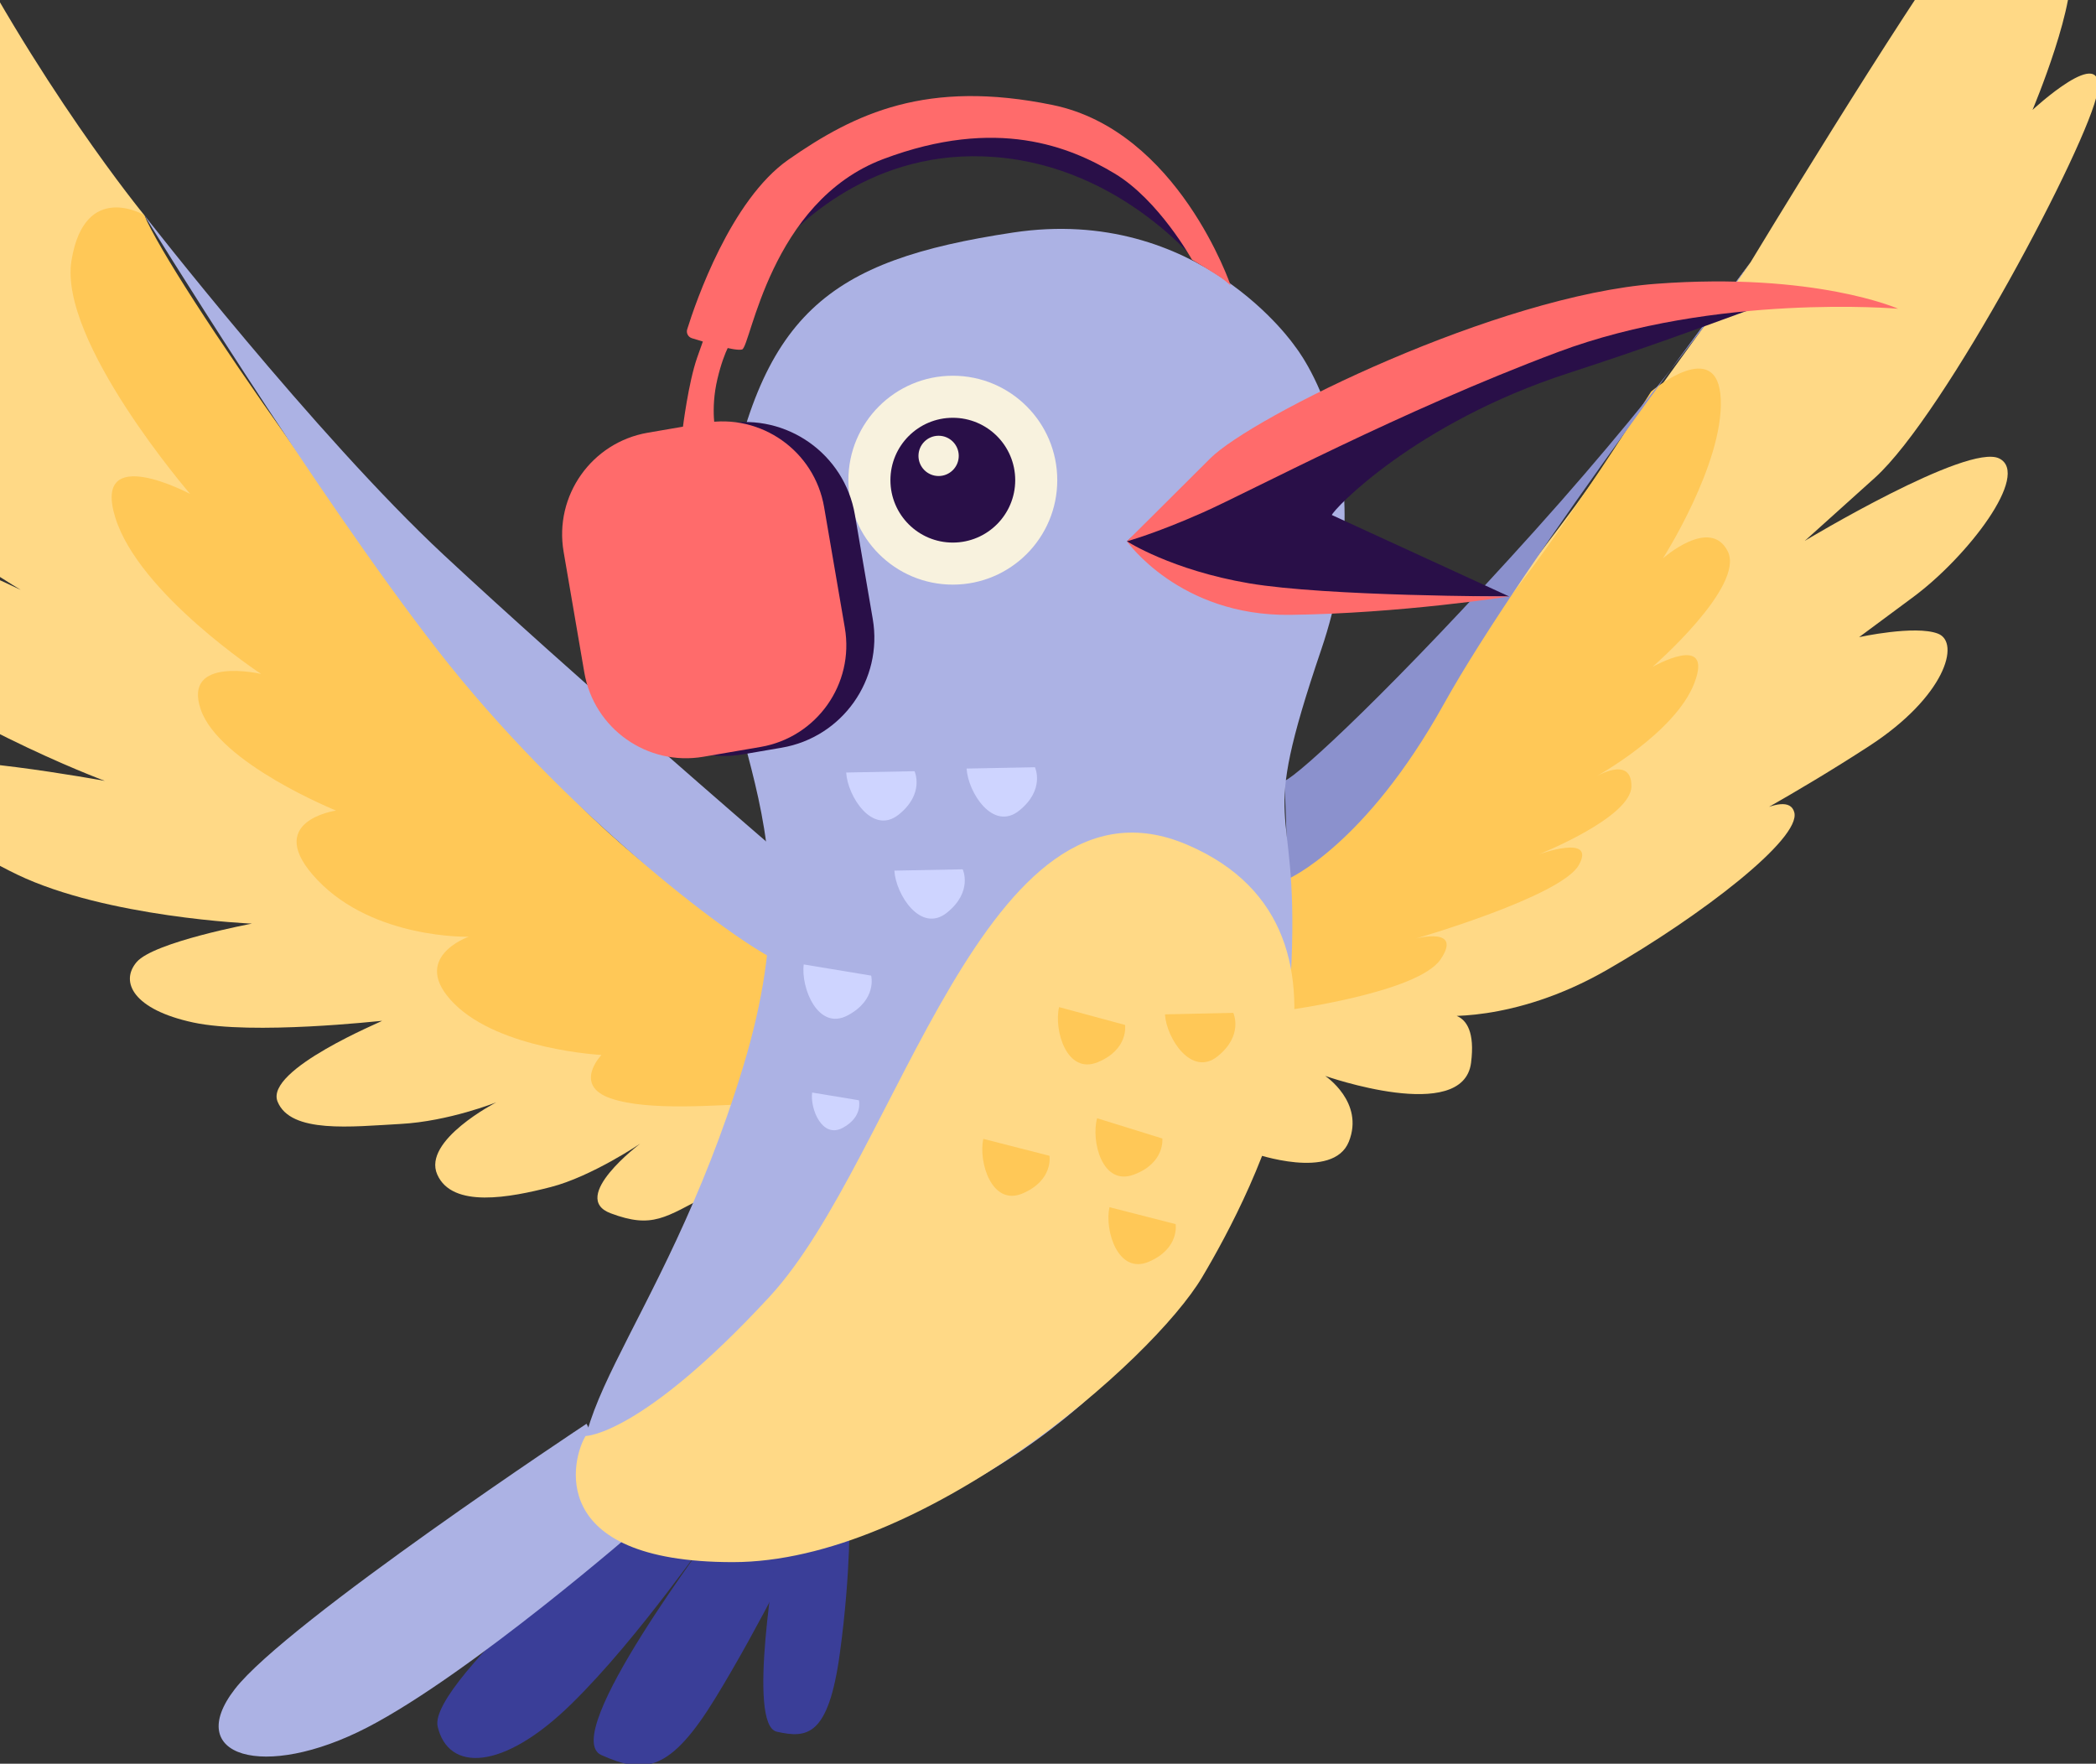 <svg width="328" height="276" viewBox="0 0 328 276" fill="none" xmlns="http://www.w3.org/2000/svg">
<rect x="0" y="0" width="328" height="276" fill="#333333" stroke="none"/>
<g clip-path="url(#clip0_37_3300)">
<path d="M188.807 42.795C188.807 42.795 177.206 27.159 157.536 24.762C137.865 22.364 125.503 34.345 121.095 39.392C116.68 44.438 116.68 44.438 116.68 44.438C116.68 44.438 125.001 22.248 144.8 19.721C164.599 17.195 171.915 19.09 178.469 26.025C185.024 32.96 188.807 42.795 188.807 42.795Z" fill="#290F48"/>
<path d="M273.934 41.048C273.934 41.048 296.962 2.945 307.925 -12.13C318.888 -27.205 317.793 -15.146 317.245 -8.295C316.697 -1.444 316.697 -1.444 316.697 -1.444C316.697 -1.444 322.182 -11.86 323.825 -6.104C325.469 -0.349 318.07 17.195 318.07 17.195C318.07 17.195 329.581 6.503 328.214 14.456C326.842 22.403 304.368 64.895 293.398 74.763C282.435 84.63 282.435 84.63 282.435 84.63C282.435 84.63 307.932 69.278 312.862 71.746C317.799 74.215 307.925 87.098 299.431 93.402C290.93 99.705 290.93 99.705 290.93 99.705C290.93 99.705 299.701 97.784 303.266 99.157C306.83 100.53 304.361 109.025 292.573 116.701C280.785 124.377 269.822 130.132 269.822 130.132C269.822 130.132 279.689 123.004 280.785 127.116C281.881 131.228 266.258 143.287 251.453 151.788C236.649 160.289 224.861 158.916 224.861 158.916C224.861 158.916 231.441 156.654 230.204 166.315C228.973 175.976 207.382 168.371 207.382 168.371C207.382 168.371 213.55 172.483 211.081 178.651C208.613 184.819 196.277 180.501 196.277 180.501L202.033 136.506C202.033 136.506 240.684 87.575 248.289 76.677C255.914 65.791 273.934 41.048 273.934 41.048Z" fill="#FFD986"/>
<path d="M258.382 61.267C258.382 61.267 268.868 52.424 269.28 62.498C269.693 72.571 260.232 87.376 260.232 87.376C260.232 87.376 267.63 80.795 270.376 86.28C273.115 91.765 258.588 104.371 258.588 104.371C258.588 104.371 268.185 98.886 265.168 106.84C262.152 114.786 249.546 121.644 249.546 121.644C249.546 121.644 255.301 118.08 255.301 123.017C255.301 127.954 240.774 133.709 240.774 133.709C240.774 133.709 249.823 130.422 247.077 135.353C244.338 140.29 221.58 146.864 221.58 146.864C221.58 146.864 228.979 144.943 225.415 150.151C221.851 155.358 201.291 158.097 201.291 158.097L201.839 135.617C201.839 135.617 223.772 106.833 232.266 98.061C240.767 89.296 258.382 61.267 258.382 61.267Z" fill="#FFC857"/>
<path d="M201.021 122.192C203.212 121.367 218.293 107.387 240.22 82.993C262.152 58.598 273.94 41.055 273.94 41.055C273.94 41.055 238.305 87.93 225.969 110.133C213.634 132.336 201.575 137.544 201.575 137.544L201.021 122.192Z" fill="#8B91CD"/>
<path d="M101.386 234.71C101.386 234.71 66.847 263.139 68.49 270.19C70.134 277.241 78.596 277.241 89.398 266.665C100.207 256.095 111.015 239.879 111.718 239.647C112.42 239.415 102.321 233.305 102.321 233.305L101.386 234.71Z" fill="#3A3E98"/>
<path d="M112.195 238.7C111.724 239.641 87.291 271.595 94.103 274.644C100.916 277.699 104.912 277.228 111.956 265.717C119.007 254.207 125.819 240.111 125.819 240.111L112.195 238.7Z" fill="#3A3E98"/>
<path d="M121.778 241.039C121.475 243.334 116.841 269.939 121.559 270.99C126.283 272.047 129.635 271.789 131.42 258.77C133.205 245.751 132.935 236.521 132.935 236.521L121.778 241.039Z" fill="#3A3E98"/>
<path d="M91.783 222.8C91.783 222.8 44.856 253.839 36.742 264.332C28.628 274.824 41.247 278.717 57.469 270.326C73.692 261.934 100.129 238.854 100.129 238.854C100.129 238.854 94.18 227.595 91.783 222.8Z" fill="#ACB2E4"/>
<path d="M22.563 33.649C22.563 33.649 5.702 13.16 -8.896 -16.036C-23.494 -45.232 -32.536 -54.893 -36.378 -52.702C-40.212 -50.511 -42.133 -21.998 -27.877 1.301C-13.62 24.6 -8.412 32.006 -8.412 32.006C-8.412 32.006 -24.583 13.914 -34.315 3.357C-44.047 -7.2 -49.39 -14.322 -48.978 0.618C-48.565 15.558 -34.863 32.966 -24.718 43.381C-14.574 53.797 -12.105 56.265 -12.105 56.265C-12.105 56.265 -34.721 39.953 -42.12 39.405C-49.519 38.857 -48.565 47.906 -36.777 61.608C-24.989 75.317 3.247 92.312 3.247 92.312C3.247 92.312 -15.805 83.128 -26.362 81.349C-36.919 79.57 -40.618 84.089 -25.402 98.21C-10.185 112.324 16.401 122.198 16.401 122.198C16.401 122.198 -10.597 117.261 -13.207 119.865C-15.811 122.469 -11.287 130.145 2.692 136.861C16.672 143.577 39.423 144.537 39.423 144.537C39.423 144.537 24.058 147.418 21.383 150.55C18.709 153.683 20.919 158.001 30.226 160.005C39.533 162.01 59.506 159.747 59.783 159.747C60.06 159.747 41.382 167.353 43.438 172.393C45.494 177.433 55.052 176.298 62.664 175.886C70.269 175.473 77.675 172.496 77.675 172.496C77.675 172.496 66.061 178.457 68.426 183.8C70.791 189.143 79.834 187.397 86.208 185.753C92.582 184.11 100.187 178.967 100.187 178.967C100.187 178.967 88.979 187.397 95.56 189.865C102.14 192.334 104.093 190.484 110.88 186.984C117.666 183.491 125.065 171.767 125.065 171.767C125.065 171.767 54.633 85.938 41.066 67.434C27.5 48.931 22.563 33.649 22.563 33.649Z" fill="#FFD986"/>
<path d="M22.563 33.649C22.563 33.649 13.243 28.165 11.187 40.778C9.131 53.391 29.762 77.302 29.762 77.302C29.762 77.302 14.345 69.078 18.045 81.001C21.744 92.925 40.867 105.467 40.867 105.467C40.867 105.467 28.531 102.586 31.412 111.016C34.293 119.446 52.59 126.845 52.59 126.845C52.59 126.845 40.873 128.489 49.709 137.744C58.552 146.993 73.35 146.587 73.35 146.587C73.35 146.587 63.895 149.874 71.088 157.073C78.28 164.265 94.116 165.09 94.116 165.09C94.116 165.09 89.591 169.821 95.553 171.877C101.515 173.933 112.207 172.902 118.994 172.702C125.781 172.496 125.162 171.265 125.162 171.265L133.044 153.444C133.044 153.444 108.302 146.799 83.63 118.422C58.952 90.05 26.881 43.858 22.563 33.649Z" fill="#FFC857"/>
<path d="M202.664 54.209C202.664 54.209 187.589 32.006 158.528 36.389C129.474 40.778 118.781 49.002 113.296 81.343C107.812 113.691 129.196 124.383 116.313 166.869C103.429 209.362 83.146 224.437 94.38 237.868C105.62 251.3 143.724 241.98 169.214 219.777C194.704 197.574 201.014 177.284 202.11 150.421C203.205 123.558 196.625 131.505 206.769 101.626C216.914 71.746 202.664 54.209 202.664 54.209Z" fill="#ACB2E4"/>
<path d="M91.641 224.714C91.641 224.714 100.278 224.714 120.425 202.923C140.572 181.132 154.146 118.628 185.804 132.201C217.469 145.768 195.948 186.681 188.137 199.842C180.326 213.003 144.278 244.455 114.669 244.455C85.061 244.455 89.585 228.007 91.641 224.714Z" fill="#FFD986"/>
<path d="M120.012 131.789C120.012 131.789 89.45 105.473 69.438 86.834C49.426 68.195 22.563 33.649 22.563 33.649C22.563 33.649 49.155 76.96 68.613 101.909C88.077 126.852 113.567 146.316 121.243 150.157C128.92 153.992 128.92 153.992 128.92 153.992C128.92 153.992 130.292 140.56 120.012 131.789Z" fill="#ACB2E4"/>
<path d="M149.105 91.487C158.132 91.487 165.45 84.17 165.45 75.143C165.45 66.116 158.132 58.798 149.105 58.798C140.079 58.798 132.761 66.116 132.761 75.143C132.761 84.17 140.079 91.487 149.105 91.487Z" fill="#F8F2DE"/>
<path d="M149.106 84.907C154.498 84.907 158.87 80.535 158.87 75.143C158.87 69.75 154.498 65.378 149.106 65.378C143.713 65.378 139.341 69.75 139.341 75.143C139.341 80.535 143.713 84.907 149.106 84.907Z" fill="#290F48"/>
<path d="M208.419 80.595C208.626 79.77 221.374 66.203 245.427 58.392C269.48 50.581 279.696 45.715 283.395 45.715C287.095 45.715 221.786 54.074 204.307 64.766C186.835 75.459 176.349 84.707 176.349 84.707C176.349 84.707 184.747 93.24 199.138 93.24C213.53 93.24 236.178 93.344 236.178 93.344L208.419 80.595Z" fill="#290F48"/>
<path d="M176.349 84.707C176.349 84.707 182.794 78.333 189.368 71.753C195.948 65.172 234.322 46.256 259.2 44.406C284.078 42.556 297.033 48.312 297.033 48.312C297.033 48.312 268.455 45.843 243.784 55.099C219.112 64.347 195.677 76.889 188.272 80.183C180.867 83.476 176.349 84.707 176.349 84.707Z" fill="#FF6B6B"/>
<path d="M176.349 84.707C176.349 84.707 184.573 96.424 201.845 96.218C219.118 96.012 236.178 93.337 236.178 93.337C236.178 93.337 207.601 93.337 195.471 91.281C183.341 89.225 176.349 84.707 176.349 84.707Z" fill="#FF6B6B"/>
<path d="M146.882 74.492C148.622 74.492 150.034 73.081 150.034 71.34C150.034 69.6 148.622 68.189 146.882 68.189C145.141 68.189 143.73 69.6 143.73 71.34C143.73 73.081 145.141 74.492 146.882 74.492Z" fill="#F8F2DE"/>
<path d="M132.419 120.89L143.112 120.684C143.112 120.684 144.755 124.177 140.643 127.47C136.531 130.764 132.625 124.589 132.419 120.89Z" fill="#CED4FF"/>
<path d="M139.96 136.242L150.652 136.036C150.652 136.036 152.296 139.529 148.184 142.823C144.072 146.116 140.166 139.942 139.96 136.242Z" fill="#CED4FF"/>
<path d="M151.264 120.271L161.957 120.065C161.957 120.065 163.6 123.558 159.488 126.852C155.376 130.145 151.471 123.977 151.264 120.271Z" fill="#CED4FF"/>
<path d="M125.774 150.924L136.325 152.671C136.325 152.671 137.305 156.409 132.664 158.89C128.024 161.378 125.304 154.604 125.774 150.924Z" fill="#CED4FF"/>
<path d="M165.734 157.601L176.059 160.392C176.059 160.392 176.665 164.207 171.792 166.218C166.926 168.223 164.896 161.21 165.734 157.601Z" fill="#FFC857"/>
<path d="M182.304 158.735L192.997 158.503C192.997 158.503 194.646 161.997 190.547 165.297C186.448 168.596 182.517 162.435 182.304 158.735Z" fill="#FFC857"/>
<path d="M171.683 174.99L181.892 178.161C181.892 178.161 182.349 181.996 177.412 183.82C172.475 185.65 170.71 178.567 171.683 174.99Z" fill="#FFC857"/>
<path d="M153.875 178.219L164.232 180.868C164.232 180.868 164.883 184.677 160.043 186.752C155.203 188.828 153.089 181.841 153.875 178.219Z" fill="#FFC857"/>
<path d="M173.616 188.911L183.973 191.56C183.973 191.56 184.624 195.369 179.784 197.445C174.944 199.52 172.823 192.527 173.616 188.911Z" fill="#FFC857"/>
<path d="M127.089 170.968L134.411 172.18C134.411 172.18 135.094 174.771 131.871 176.498C128.649 178.225 126.76 173.521 127.089 170.968Z" fill="#CED4FF"/>
<path d="M122.333 117.004L116.287 118.041C106.793 119.672 97.777 113.291 96.146 103.798L93.349 87.472C91.719 77.979 98.099 68.962 107.593 67.331L113.638 66.294C123.132 64.663 132.148 71.044 133.779 80.537L136.576 96.863C138.2 106.356 131.826 115.373 122.333 117.004Z" fill="#290F48"/>
<path d="M119.026 116.888L110.081 118.421C101.296 119.93 92.95 114.026 91.441 105.241L88.2 86.351C86.691 77.566 92.595 69.22 101.38 67.712L110.326 66.178C119.11 64.669 127.457 70.573 128.965 79.358L132.207 98.248C133.715 107.033 127.811 115.379 119.026 116.888Z" fill="#FF6B6B"/>
<path d="M106.845 67.009C106.845 67.009 107.728 59.823 109.114 55.911C110.5 51.998 110.5 51.998 110.5 51.998L114.786 52.881C114.786 52.881 113.4 54.519 112.266 59.314C111.131 64.109 112.014 67.763 112.014 67.763L107.097 68.646L106.845 67.009Z" fill="#FF6B6B"/>
<path d="M107.541 51.528C107.354 52.121 107.683 52.74 108.276 52.926C110.403 53.597 115.101 55.008 116.132 54.686C117.479 54.267 120.464 31.567 138.239 24.884C156.021 18.2 167.493 22.996 174.428 27.153C181.363 31.316 186.532 40.642 186.532 40.642C186.532 40.642 190.818 43.162 191.701 43.923C192.584 44.677 192.584 44.677 192.584 44.677C192.584 44.677 184.386 20.463 164.716 16.428C145.045 12.393 133.824 17.691 123.357 25C114.334 31.323 108.869 47.268 107.541 51.528Z" fill="#FF6B6B"/>
</g>
<defs>
<clipPath id="clip0_37_3300">
<rect width="328" height="276" fill="white"/>
</clipPath>
</defs>
</svg>
